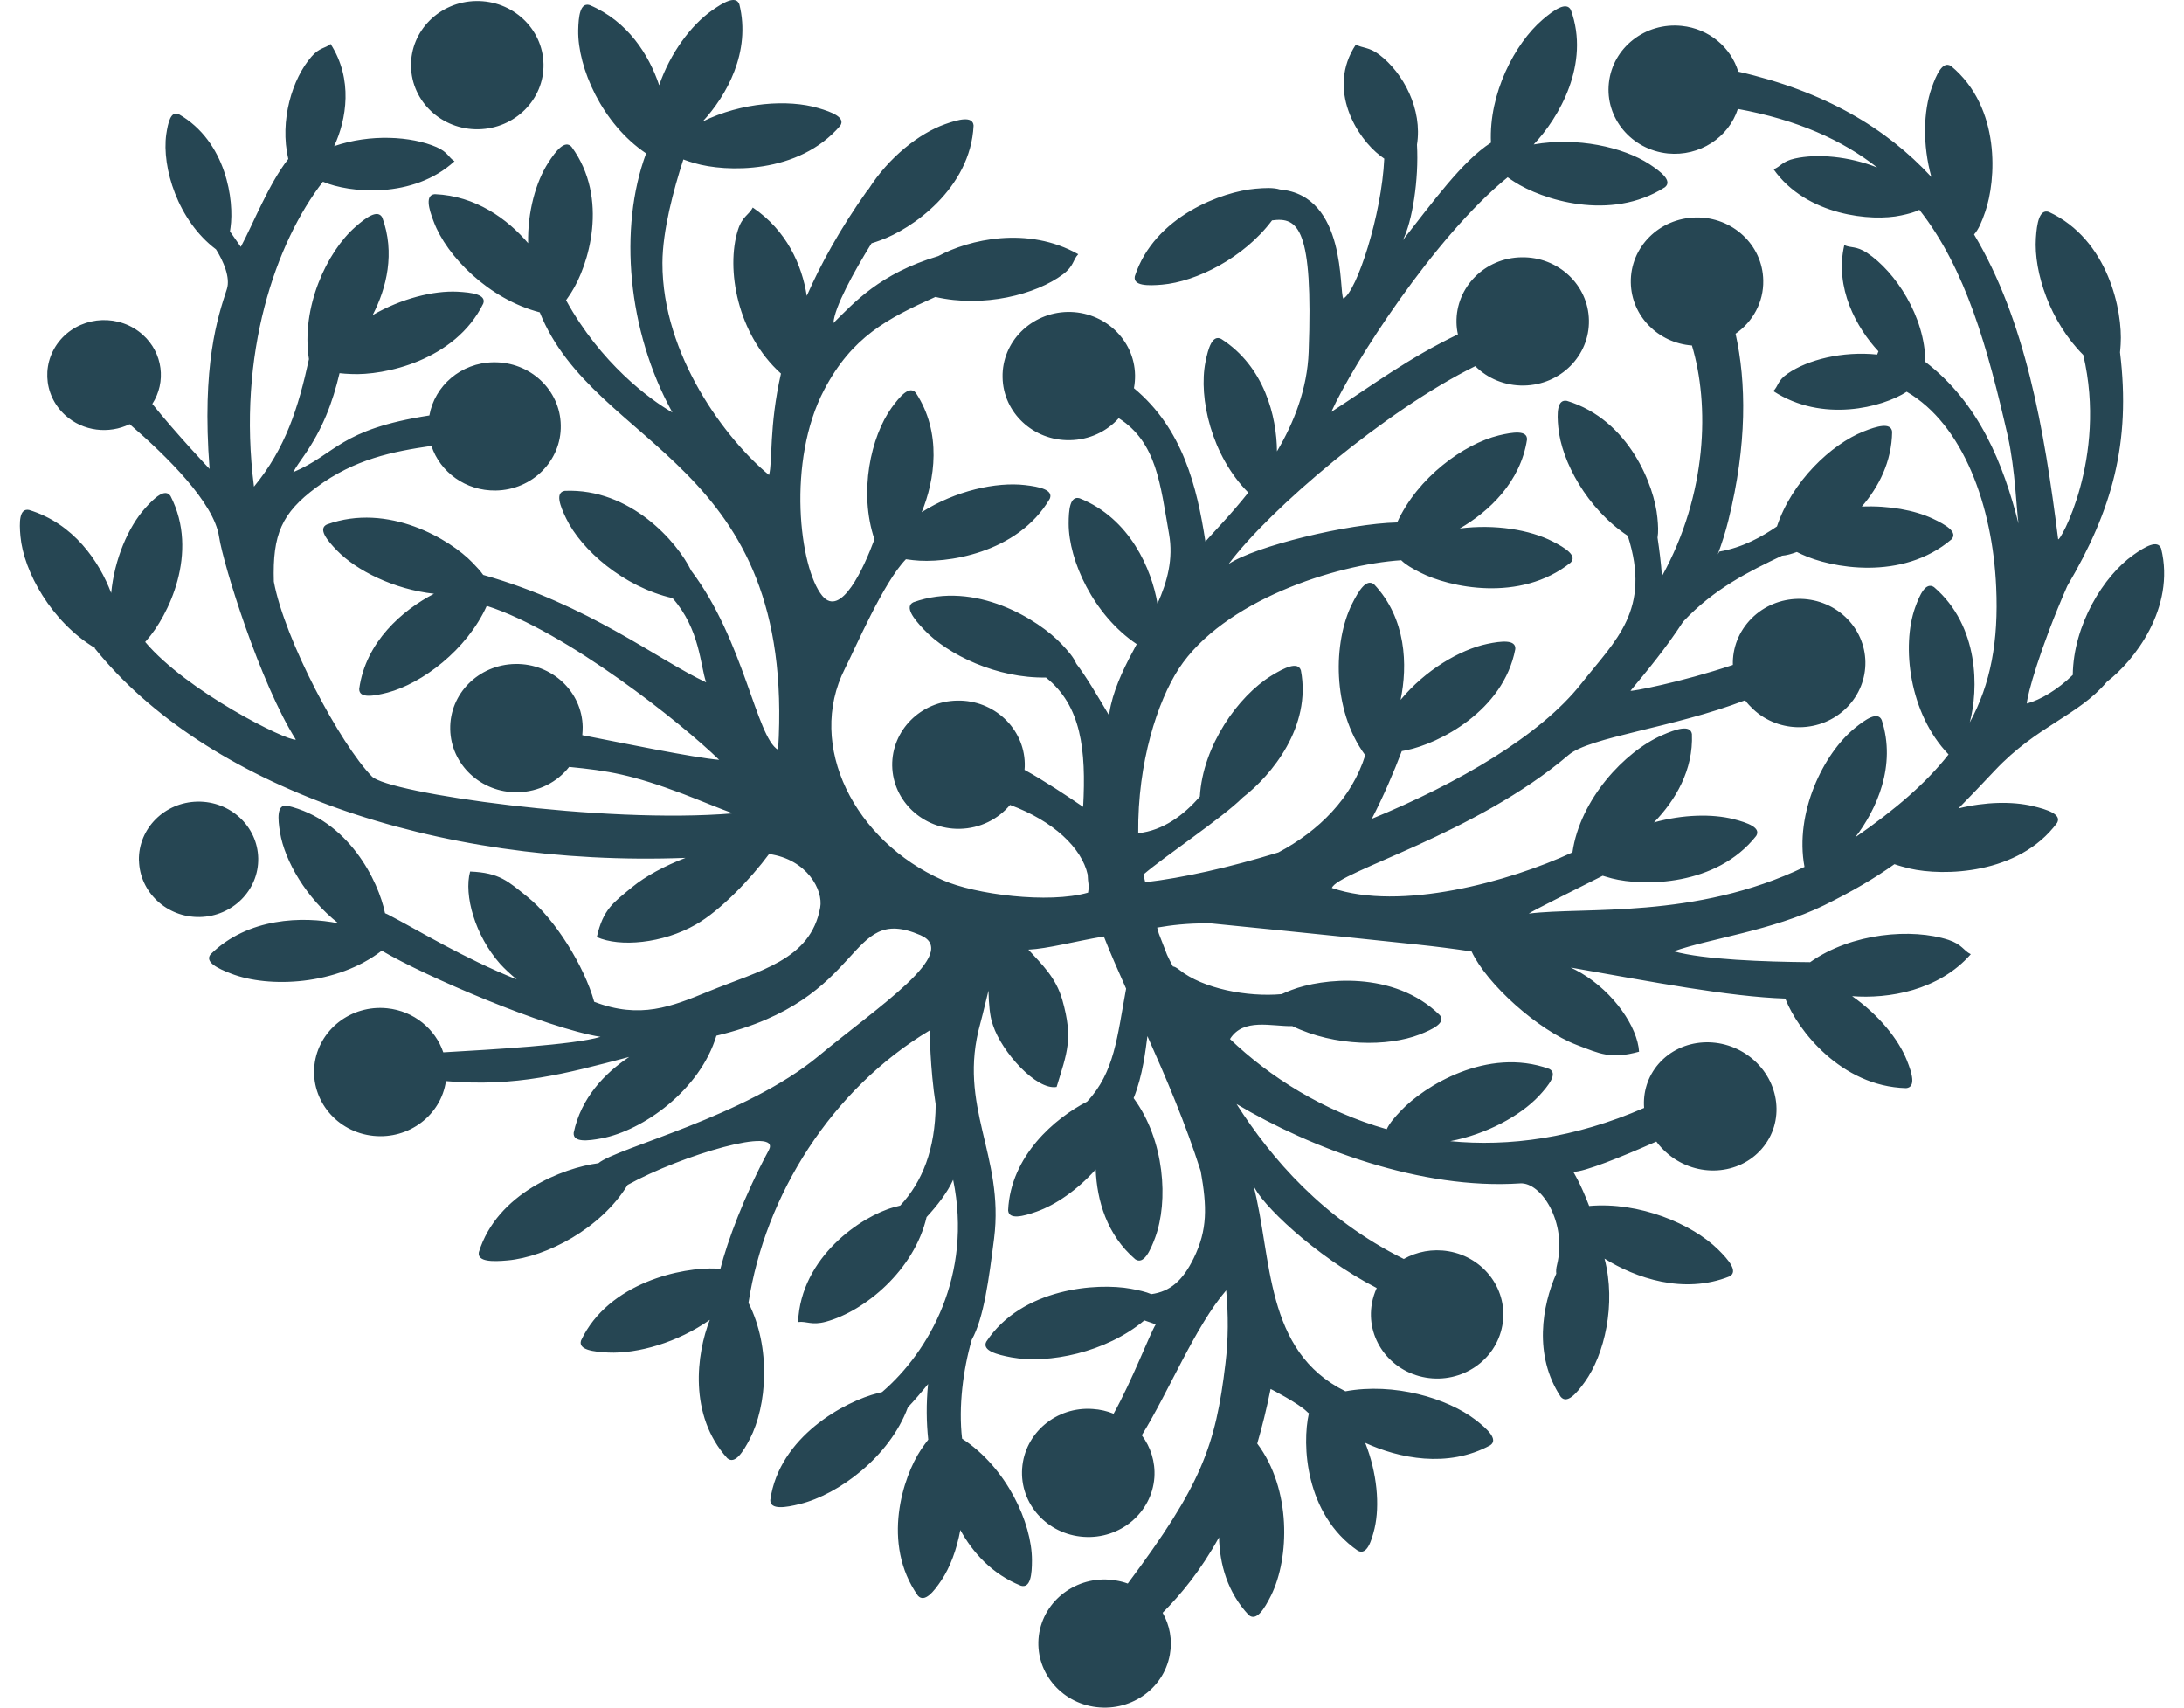 <svg width="55" height="43" viewBox="0 0 55 43" fill="none" xmlns="http://www.w3.org/2000/svg">
<path d="M2.399 16.322C1.297 15.663 0.595 14.395 0.515 13.502C0.483 13.152 0.483 12.794 0.731 12.841C1.856 13.184 2.497 14.133 2.8 14.934C2.882 14.076 3.231 13.272 3.652 12.8C3.891 12.532 4.159 12.286 4.295 12.492C5.029 13.922 4.229 15.519 3.694 16.122L3.656 16.165C4.704 17.409 7.208 18.658 7.451 18.626C6.551 17.203 5.625 14.223 5.518 13.52C5.392 12.658 4.197 11.484 3.265 10.681C2.744 10.935 2.094 10.864 1.645 10.458C1.068 9.936 1.036 9.062 1.573 8.501C2.112 7.942 3.017 7.91 3.596 8.43C4.105 8.887 4.191 9.621 3.836 10.171C4.432 10.915 5.278 11.809 5.278 11.809C5.075 9.186 5.486 7.975 5.713 7.28C5.807 6.991 5.625 6.573 5.44 6.28C4.478 5.557 4.069 4.214 4.187 3.381C4.231 3.086 4.301 2.788 4.498 2.873C5.709 3.564 5.901 5.065 5.805 5.732L5.791 5.827L6.064 6.217C6.372 5.646 6.765 4.631 7.26 4.003C7.034 3.033 7.363 1.977 7.844 1.426C8.046 1.193 8.189 1.221 8.325 1.107C8.896 1.993 8.728 3.009 8.415 3.68C9.321 3.367 10.357 3.428 10.993 3.704C11.286 3.832 11.292 3.966 11.446 4.06C10.404 5.017 8.8 4.862 8.132 4.576C6.95 6.098 5.965 8.908 6.396 12.254C7.192 11.287 7.513 10.271 7.78 9.044C7.577 7.743 8.229 6.343 8.95 5.713C9.219 5.474 9.516 5.262 9.628 5.48C9.953 6.368 9.738 7.25 9.385 7.934C10.105 7.518 10.913 7.315 11.522 7.345C11.885 7.365 12.252 7.414 12.17 7.644C11.46 9.088 9.664 9.46 8.844 9.418C8.738 9.415 8.64 9.407 8.551 9.397C8.375 10.141 8.128 10.799 7.651 11.482C7.561 11.614 7.459 11.748 7.385 11.89C8.485 11.421 8.541 10.815 10.813 10.462C10.945 9.712 11.61 9.135 12.424 9.123C13.348 9.107 14.108 9.816 14.122 10.71C14.14 11.602 13.405 12.337 12.485 12.352C11.729 12.364 11.083 11.89 10.865 11.228C9.894 11.37 8.926 11.559 7.968 12.272C7.092 12.92 6.861 13.457 6.896 14.645C7.168 16.108 8.567 18.737 9.367 19.554C9.776 19.971 15.201 20.757 18.458 20.481C18.148 20.373 17.654 20.164 17.195 19.989C15.91 19.506 15.319 19.408 14.333 19.312C14.036 19.692 13.567 19.94 13.034 19.95C12.114 19.965 11.354 19.254 11.338 18.362C11.32 17.47 12.052 16.736 12.976 16.72C13.9 16.704 14.658 17.415 14.674 18.305C14.675 18.378 14.669 18.445 14.664 18.512C15.672 18.709 17.47 19.081 18.111 19.134C17.179 18.221 14.253 15.893 12.258 15.257C11.755 16.37 10.626 17.212 9.758 17.441C9.407 17.531 9.042 17.593 9.046 17.348C9.207 16.163 10.137 15.363 10.929 14.952C9.923 14.84 8.978 14.371 8.481 13.857C8.231 13.599 8.006 13.316 8.231 13.207C9.778 12.646 11.338 13.585 11.897 14.166C12.005 14.276 12.1 14.379 12.168 14.477C14.82 15.224 16.566 16.616 17.783 17.183C17.634 16.759 17.628 15.844 16.937 15.062C15.702 14.78 14.639 13.847 14.257 13.054C14.102 12.735 13.976 12.398 14.225 12.36C15.874 12.29 17.059 13.65 17.406 14.369C18.739 16.131 19.044 18.561 19.595 18.882C20.05 11.569 14.984 11.335 13.593 7.865C12.308 7.532 11.246 6.451 10.923 5.583C10.794 5.252 10.702 4.905 10.953 4.889C11.981 4.933 12.777 5.512 13.3 6.124C13.284 5.336 13.493 4.584 13.806 4.098C13.998 3.799 14.223 3.515 14.391 3.694C15.351 4.996 14.818 6.695 14.385 7.369C14.339 7.438 14.297 7.503 14.255 7.56C15.125 9.143 16.355 10.055 16.933 10.387C15.8 8.335 15.574 5.746 16.271 3.862C15.159 3.115 14.547 1.703 14.561 0.764C14.569 0.414 14.607 0.055 14.85 0.128C15.812 0.536 16.343 1.38 16.6 2.146C16.879 1.335 17.404 0.634 17.923 0.268C18.218 0.059 18.532 -0.124 18.619 0.108C18.917 1.31 18.298 2.408 17.695 3.06C18.673 2.574 19.854 2.497 20.607 2.721C20.954 2.822 21.297 2.958 21.161 3.164C20.108 4.397 18.274 4.338 17.49 4.108C17.388 4.078 17.294 4.049 17.209 4.015C16.959 4.787 16.686 5.809 16.682 6.618C16.676 8.95 18.288 11.075 19.366 11.961C19.461 11.634 19.362 10.75 19.667 9.407C18.565 8.418 18.276 6.768 18.583 5.793C18.691 5.445 18.863 5.413 18.957 5.226C19.811 5.803 20.196 6.672 20.317 7.451C20.665 6.656 21.153 5.768 21.836 4.803C21.848 4.785 21.862 4.773 21.876 4.759C22.379 3.964 23.149 3.357 23.799 3.127C24.14 3.005 24.498 2.914 24.518 3.161C24.442 4.757 22.943 5.778 22.171 6.051C22.093 6.081 22.019 6.104 21.948 6.126C21.497 6.853 21.012 7.739 20.988 8.135C21.507 7.623 22.153 6.89 23.628 6.449C24.4 6.03 25.881 5.683 27.154 6.402C27.014 6.544 27.052 6.693 26.772 6.906C26.088 7.42 24.765 7.755 23.556 7.477C22.337 8.024 21.457 8.485 20.758 9.81C19.807 11.614 20.132 14.302 20.707 15.003C21.177 15.572 21.756 14.3 22.021 13.581C21.622 12.392 21.928 10.996 22.456 10.263C22.666 9.976 22.903 9.7 23.063 9.891C23.727 10.899 23.542 12.091 23.211 12.898C24.057 12.358 25.09 12.13 25.813 12.215C26.174 12.256 26.533 12.333 26.437 12.559C25.623 13.948 23.805 14.2 22.993 14.105C22.931 14.097 22.87 14.089 22.814 14.082C22.245 14.668 21.544 16.314 21.277 16.838C20.295 18.776 21.523 21.182 23.741 22.163C24.556 22.523 26.405 22.764 27.401 22.478C27.411 22.421 27.417 22.364 27.417 22.307C27.403 22.206 27.393 22.114 27.391 22.023C27.243 21.352 26.527 20.672 25.436 20.269C25.138 20.627 24.683 20.861 24.168 20.871C23.247 20.887 22.486 20.174 22.468 19.284C22.454 18.392 23.187 17.655 24.109 17.642C25.028 17.624 25.789 18.337 25.807 19.227C25.807 19.282 25.807 19.335 25.801 19.386C26.299 19.66 26.872 20.042 27.277 20.318C27.355 18.878 27.231 17.772 26.341 17.061C25.116 17.084 23.873 16.496 23.264 15.85C23.007 15.578 22.774 15.279 23.001 15.166C24.561 14.603 26.16 15.608 26.735 16.22C26.906 16.401 27.04 16.557 27.104 16.712C27.343 17.021 27.64 17.524 27.918 17.994L27.94 17.935C27.95 17.87 27.962 17.811 27.974 17.758C28.097 17.224 28.355 16.72 28.626 16.22C27.531 15.483 26.914 14.111 26.912 13.189C26.912 12.837 26.944 12.48 27.187 12.547C28.459 13.057 29.001 14.332 29.149 15.202C29.398 14.645 29.552 14.072 29.44 13.445C29.219 12.201 29.133 11.142 28.173 10.531C27.874 10.864 27.437 11.076 26.944 11.084C26.022 11.102 25.262 10.391 25.248 9.499C25.23 8.609 25.966 7.873 26.886 7.855C27.808 7.841 28.568 8.552 28.584 9.444C28.586 9.556 28.576 9.667 28.556 9.775C29.789 10.799 30.143 12.26 30.356 13.636C30.588 13.371 31.005 12.949 31.436 12.404C30.51 11.476 30.177 10.019 30.358 9.113C30.426 8.767 30.53 8.422 30.753 8.534C31.843 9.231 32.152 10.488 32.158 11.366C32.587 10.641 32.922 9.791 32.956 8.863C33.072 5.738 32.691 5.459 32.034 5.549C31.324 6.496 30.127 7.093 29.263 7.168C28.902 7.199 28.532 7.199 28.578 6.957C29.077 5.433 30.797 4.822 31.615 4.752C31.863 4.73 32.07 4.722 32.23 4.771C33.932 4.921 33.712 7.369 33.83 7.518C34.167 7.339 34.796 5.411 34.86 3.995L34.762 3.923C34.179 3.483 33.397 2.249 34.145 1.122C34.315 1.217 34.473 1.18 34.732 1.374C35.342 1.835 35.827 2.755 35.684 3.643C35.734 4.517 35.566 5.585 35.327 6.049C36.077 5.096 36.825 4.056 37.547 3.592C37.49 2.361 38.144 1.097 38.848 0.494C39.134 0.25 39.447 0.03 39.559 0.25C40.054 1.607 39.258 2.97 38.623 3.637C39.716 3.444 40.876 3.704 41.534 4.131C41.834 4.328 42.121 4.555 41.929 4.714C40.551 5.594 38.816 5.019 38.136 4.578C38.076 4.539 38.02 4.502 37.968 4.464C36.121 5.961 34.059 9.184 33.527 10.372C34.57 9.694 35.468 9.019 36.715 8.42C36.693 8.324 36.681 8.225 36.679 8.121C36.663 7.229 37.394 6.492 38.318 6.479C39.239 6.463 39.998 7.172 40.014 8.064C40.032 8.956 39.301 9.692 38.377 9.708C37.897 9.716 37.46 9.529 37.152 9.22C34.907 10.324 31.974 12.817 30.941 14.202C31.611 13.751 33.946 13.185 35.185 13.156C35.698 12.026 36.859 11.181 37.745 10.964C38.098 10.88 38.465 10.825 38.455 11.069C38.29 12.138 37.501 12.88 36.761 13.308C37.643 13.193 38.529 13.341 39.098 13.633C39.419 13.796 39.728 13.993 39.553 14.168C38.28 15.184 36.49 14.788 35.764 14.416C35.562 14.314 35.398 14.219 35.287 14.107C33.638 14.213 30.803 15.125 29.682 16.844C29.157 17.655 28.646 19.188 28.664 20.981C29.293 20.914 29.815 20.523 30.216 20.058C30.292 18.77 31.184 17.527 32.018 17.014C32.34 16.817 32.685 16.645 32.761 16.882C33.03 18.296 32.028 19.518 31.294 20.084C30.787 20.593 29.331 21.56 28.796 22.021L28.84 22.216C29.781 22.108 30.953 21.846 32.192 21.466C33.218 20.922 34.044 20.093 34.381 19.018C33.531 17.868 33.579 16.151 34.047 15.212C34.213 14.879 34.409 14.556 34.606 14.717C35.414 15.574 35.454 16.754 35.271 17.624C35.887 16.878 36.761 16.36 37.454 16.214C37.811 16.139 38.178 16.1 38.16 16.344C37.861 17.913 36.224 18.725 35.424 18.89L35.301 18.914C35.115 19.412 34.822 20.093 34.546 20.619C36.731 19.721 38.788 18.526 39.82 17.216C40.692 16.112 41.59 15.363 40.993 13.493C39.968 12.813 39.321 11.614 39.242 10.756C39.208 10.405 39.21 10.047 39.461 10.094C41.035 10.574 41.664 12.242 41.738 13.034C41.758 13.229 41.766 13.396 41.742 13.538C41.786 13.835 41.831 14.18 41.853 14.509C42.999 12.437 43.055 10.187 42.608 8.7C41.758 8.637 41.085 7.959 41.069 7.119C41.051 6.226 41.784 5.492 42.709 5.476C43.631 5.46 44.39 6.171 44.404 7.061C44.416 7.613 44.138 8.105 43.707 8.404C43.977 9.623 44.002 11.191 43.526 13.103C43.452 13.402 43.36 13.688 43.258 13.961L43.3 13.889C43.883 13.788 44.362 13.522 44.749 13.256C45.126 12.122 46.116 11.187 46.932 10.864C47.267 10.73 47.622 10.628 47.65 10.872C47.64 11.626 47.313 12.262 46.886 12.756C47.566 12.727 48.215 12.847 48.67 13.059C48.999 13.213 49.312 13.398 49.145 13.581C47.907 14.639 46.104 14.304 45.369 13.957L45.25 13.9C45.112 13.95 44.99 13.985 44.878 13.993C44.058 14.383 43.166 14.822 42.388 15.653C41.955 16.318 41.48 16.892 41.063 17.392C41.033 17.427 42.324 17.185 43.639 16.744C43.627 16.322 43.783 15.901 44.11 15.572C44.749 14.932 45.806 14.914 46.469 15.533C47.131 16.153 47.147 17.175 46.507 17.819C45.868 18.461 44.811 18.479 44.15 17.858C44.074 17.787 44.008 17.715 43.947 17.634C42.117 18.335 40.036 18.555 39.501 19.012C37.154 21.013 33.686 21.95 33.541 22.36C35.261 22.953 38.004 22.206 39.599 21.464C39.792 20.125 40.914 18.926 41.855 18.514C42.201 18.362 42.566 18.238 42.608 18.483C42.646 19.39 42.193 20.154 41.652 20.71C42.38 20.507 43.12 20.491 43.657 20.627C44.012 20.718 44.356 20.842 44.226 21.05C43.222 22.32 41.388 22.322 40.594 22.12C40.509 22.098 40.433 22.074 40.361 22.053C39.657 22.409 38.599 22.931 38.499 23.006C39.892 22.828 42.681 23.159 45.443 21.83C45.188 20.465 45.922 18.977 46.704 18.339C46.983 18.11 47.285 17.906 47.387 18.13C47.762 19.278 47.259 20.387 46.722 21.084C47.736 20.383 48.51 19.713 49.071 18.998C48.069 17.959 47.889 16.261 48.227 15.304C48.346 14.972 48.496 14.647 48.704 14.784C49.853 15.769 49.825 17.368 49.605 18.191C50.132 17.224 50.332 16.141 50.27 14.786C50.18 12.742 49.442 10.694 48.017 9.865C47.407 10.259 45.892 10.655 44.657 9.848C44.787 9.724 44.759 9.584 45.02 9.407C45.525 9.058 46.397 8.838 47.273 8.928C47.283 8.901 47.293 8.873 47.305 8.847C46.754 8.259 46.195 7.248 46.445 6.173C46.618 6.252 46.74 6.187 47.019 6.368C47.732 6.843 48.48 7.971 48.486 9.113C49.841 10.151 50.45 11.679 50.833 13.188C50.785 12.892 50.753 11.825 50.561 10.974C50.056 8.769 49.51 6.778 48.336 5.283C48.215 5.346 48.059 5.386 47.874 5.425C47.145 5.585 45.489 5.435 44.665 4.263C44.842 4.196 44.878 4.062 45.202 3.991C45.766 3.867 46.556 3.934 47.275 4.218C46.395 3.527 45.263 3.017 43.765 2.743C43.532 3.462 42.803 3.944 41.999 3.864C41.083 3.767 40.419 2.973 40.517 2.087C40.612 1.201 41.434 0.557 42.35 0.652C43.041 0.723 43.589 1.193 43.775 1.804C45.95 2.298 47.506 3.229 48.638 4.456C48.414 3.649 48.436 2.804 48.644 2.217C48.767 1.869 48.923 1.526 49.133 1.662C50.4 2.71 50.268 4.549 49.993 5.336C49.909 5.579 49.829 5.776 49.713 5.904C51.002 8.064 51.479 10.783 51.83 13.575C51.848 13.705 53.077 11.537 52.463 8.938C51.625 8.101 51.214 6.855 51.27 5.996C51.294 5.628 51.355 5.258 51.595 5.336C53.099 6.032 53.459 7.841 53.405 8.67C53.399 8.743 53.397 8.81 53.389 8.873C53.666 11.159 53.191 12.839 52.06 14.757C51.365 16.344 51.05 17.508 51.042 17.716C51.377 17.628 51.814 17.372 52.199 16.996C52.213 15.738 52.976 14.501 53.726 13.973C54.019 13.764 54.337 13.581 54.424 13.812C54.795 15.314 53.728 16.659 53.059 17.167C52.335 18.028 51.306 18.266 50.236 19.402C49.905 19.755 49.602 20.07 49.32 20.357C49.995 20.19 50.677 20.176 51.19 20.298C51.559 20.385 51.926 20.505 51.804 20.721C50.835 22.033 48.931 22.064 48.097 21.872C47.951 21.836 47.82 21.801 47.708 21.761C47.205 22.12 46.644 22.448 45.936 22.797C44.633 23.433 43.045 23.636 42.151 23.955C42.907 24.166 44.432 24.219 45.585 24.229C46.638 23.484 48.159 23.37 49.069 23.667C49.418 23.784 49.442 23.935 49.631 24.028C48.823 24.951 47.548 25.156 46.642 25.085C47.307 25.55 47.81 26.166 48.023 26.704C48.155 27.033 48.253 27.377 48.003 27.401C46.351 27.358 45.269 25.92 44.974 25.182L44.96 25.146C43.541 25.099 41.616 24.727 39.555 24.364C39.65 24.41 39.738 24.453 39.818 24.502C40.646 24.991 41.241 25.869 41.277 26.483C40.558 26.68 40.285 26.532 39.706 26.312C38.733 25.94 37.442 24.782 37.059 23.959C36.602 23.89 36.147 23.833 35.694 23.785C33.644 23.565 30.444 23.246 30.432 23.246C29.839 23.256 29.526 23.293 29.141 23.358L29.163 23.441L29.185 23.514L29.39 24.043C29.436 24.142 29.484 24.24 29.538 24.337C29.576 24.339 29.628 24.366 29.7 24.422C30.286 24.894 31.414 25.113 32.276 25.034C32.349 25 32.431 24.965 32.521 24.931C33.281 24.636 35.101 24.422 36.26 25.564C36.414 25.755 36.087 25.918 35.75 26.05C34.951 26.359 33.62 26.357 32.545 25.839C32.018 25.849 31.31 25.627 30.975 26.164C31.968 27.113 33.317 27.978 34.922 28.435C34.991 28.287 35.117 28.139 35.279 27.97C35.857 27.358 37.452 26.351 39.014 26.916C39.24 27.029 39.006 27.328 38.751 27.602C38.282 28.098 37.44 28.559 36.522 28.736C38.002 28.88 39.647 28.663 41.404 27.899C41.373 27.509 41.492 27.109 41.764 26.794C42.342 26.125 43.394 26.06 44.112 26.647C44.831 27.235 44.95 28.256 44.37 28.925C43.795 29.595 42.743 29.662 42.023 29.073C41.903 28.974 41.798 28.866 41.712 28.746C40.824 29.138 39.898 29.512 39.619 29.508C39.619 29.508 39.792 29.772 40.02 30.368C41.281 30.256 42.614 30.819 43.268 31.465C43.535 31.729 43.781 32.019 43.556 32.141C42.4 32.603 41.191 32.182 40.407 31.694C40.706 32.834 40.407 34.114 39.908 34.803C39.7 35.092 39.463 35.364 39.303 35.173C38.613 34.124 38.838 32.877 39.192 32.072C39.184 32.011 39.188 31.938 39.21 31.853C39.471 30.784 38.813 29.764 38.282 29.799C35.785 29.965 33.01 28.915 31.14 27.801C32.02 29.179 33.321 30.693 35.352 31.703C35.68 31.518 36.075 31.44 36.48 31.509C37.386 31.664 37.994 32.503 37.833 33.379C37.673 34.259 36.809 34.844 35.903 34.689C34.993 34.533 34.389 33.694 34.55 32.816C34.574 32.68 34.616 32.554 34.67 32.434C33.11 31.633 31.717 30.28 31.563 29.839C32.044 31.67 31.831 34.023 33.882 35.035C35.101 34.811 36.446 35.205 37.162 35.756C37.458 35.986 37.737 36.246 37.532 36.392C36.456 36.981 35.221 36.719 34.381 36.333C34.682 37.095 34.75 37.908 34.616 38.487C34.534 38.83 34.417 39.169 34.195 39.05C32.862 38.129 32.785 36.37 32.962 35.589C32.944 35.577 32.928 35.563 32.914 35.549C32.701 35.335 31.998 34.976 31.998 34.976C31.898 35.471 31.785 35.927 31.661 36.351C32.525 37.499 32.477 39.233 32.008 40.179C31.841 40.511 31.645 40.834 31.448 40.671C30.909 40.098 30.715 39.383 30.699 38.712C30.236 39.551 29.736 40.153 29.279 40.612C29.456 40.923 29.528 41.291 29.46 41.667C29.302 42.546 28.438 43.13 27.527 42.975C26.621 42.821 26.016 41.983 26.174 41.104C26.335 40.228 27.199 39.641 28.105 39.799C28.209 39.816 28.309 39.842 28.401 39.876C30.246 37.406 30.613 36.423 30.861 34.332C30.935 33.724 30.935 33.109 30.879 32.493C30.101 33.395 29.434 35.045 28.754 36.142C28.977 36.439 29.097 36.809 29.071 37.203C29.007 38.093 28.209 38.765 27.289 38.7C26.369 38.637 25.677 37.867 25.741 36.975C25.805 36.085 26.601 35.413 27.519 35.48C27.706 35.492 27.882 35.533 28.044 35.6C28.522 34.74 28.943 33.617 29.105 33.35C29.105 33.35 28.983 33.304 28.818 33.249C27.852 34.061 26.403 34.35 25.475 34.181C25.1 34.112 24.727 34.009 24.837 33.787C25.735 32.426 27.634 32.298 28.477 32.452C28.682 32.491 28.854 32.527 28.993 32.588C29.47 32.523 29.785 32.247 30.061 31.684C30.412 30.967 30.398 30.386 30.238 29.492C29.857 28.293 29.364 27.141 28.896 26.091C28.85 26.43 28.782 27.078 28.548 27.653C29.334 28.714 29.428 30.254 29.091 31.164C28.963 31.511 28.8 31.851 28.59 31.711C27.872 31.095 27.624 30.227 27.593 29.449C27.138 29.959 26.589 30.339 26.104 30.51C25.763 30.632 25.404 30.721 25.388 30.477C25.451 29.1 26.575 28.151 27.377 27.74C28.069 27.001 28.133 26.111 28.359 24.896C28.149 24.424 27.954 23.982 27.798 23.581C27.03 23.711 26.393 23.888 25.898 23.913C26.238 24.288 26.587 24.607 26.752 25.176C27.032 26.162 26.872 26.505 26.609 27.371C26.098 27.46 25.23 26.491 25.008 25.82L24.997 25.784L24.985 25.749C24.933 25.595 24.899 25.292 24.893 24.945C24.829 25.193 24.771 25.463 24.687 25.772C24.101 27.869 25.3 29.087 25.034 31.189C24.905 32.198 24.777 33.19 24.472 33.736C24.254 34.49 24.134 35.421 24.228 36.227C25.352 36.955 25.988 38.351 25.988 39.289C25.988 39.643 25.954 39.998 25.711 39.931C24.988 39.641 24.496 39.098 24.184 38.527C24.093 39.021 23.927 39.466 23.709 39.791C23.514 40.084 23.284 40.366 23.117 40.183C22.183 38.865 22.746 37.174 23.191 36.508C23.255 36.412 23.318 36.327 23.376 36.252C23.33 35.827 23.322 35.348 23.372 34.852C23.191 35.075 23.019 35.274 22.863 35.439C22.404 36.681 21.122 37.631 20.146 37.873C19.777 37.965 19.396 38.025 19.398 37.774C19.619 36.177 21.283 35.283 22.115 35.079L22.215 35.053C23.398 34.035 24.496 32.107 24.003 29.709C23.859 30.03 23.598 30.363 23.334 30.648C23.027 31.975 21.786 33.015 20.798 33.283C20.435 33.381 20.315 33.263 20.098 33.291C20.166 31.652 21.698 30.62 22.516 30.398L22.67 30.358C23.231 29.756 23.552 28.945 23.564 27.816C23.418 26.889 23.414 25.946 23.414 25.946C20.94 27.428 19.266 30.095 18.849 32.808C19.423 33.938 19.314 35.402 18.883 36.236C18.711 36.565 18.508 36.884 18.316 36.721C17.332 35.638 17.542 34.082 17.875 33.236C17.067 33.806 16.059 34.092 15.319 34.059C14.94 34.041 14.555 33.99 14.633 33.755C15.327 32.288 17.189 31.904 18.043 31.944L18.142 31.948C18.32 31.251 18.733 30.13 19.36 28.964C19.695 28.344 17.171 29.082 15.806 29.837C15.131 30.941 13.757 31.652 12.783 31.739C12.402 31.774 12.015 31.774 12.059 31.532C12.517 30.047 14.182 29.407 15.069 29.291C15.536 28.901 18.779 28.118 20.613 26.593C22.095 25.359 24.202 23.992 23.181 23.549C21.287 22.73 21.878 25.168 18.041 26.08C17.626 27.458 16.185 28.47 15.151 28.665C14.792 28.734 14.427 28.769 14.447 28.525C14.629 27.655 15.221 27.029 15.846 26.615C14.225 27.043 12.988 27.377 11.23 27.224C11.105 28.082 10.299 28.695 9.403 28.602C8.487 28.508 7.824 27.712 7.918 26.826C8.014 25.94 8.834 25.296 9.75 25.39C10.424 25.459 10.965 25.912 11.163 26.499C12.36 26.43 14.453 26.312 15.123 26.109C13.739 25.885 10.72 24.593 9.614 23.939C8.489 24.813 6.769 24.888 5.817 24.516C5.478 24.386 5.149 24.223 5.304 24.03C6.246 23.102 7.627 23.071 8.519 23.25C7.709 22.612 7.17 21.677 7.052 20.962C6.994 20.613 6.97 20.257 7.222 20.286C8.782 20.647 9.534 22.191 9.696 22.996C9.716 23.004 9.738 23.014 9.762 23.025C10.52 23.417 11.683 24.134 13.014 24.664C12.853 24.532 12.709 24.398 12.593 24.27C11.963 23.557 11.677 22.543 11.839 21.946C12.585 21.976 12.797 22.196 13.278 22.58C13.978 23.14 14.716 24.333 14.964 25.227C16.125 25.67 16.907 25.349 17.845 24.965C19.122 24.441 20.415 24.177 20.655 22.854C20.736 22.417 20.327 21.641 19.368 21.505C18.907 22.129 18.142 22.929 17.524 23.281C16.688 23.76 15.608 23.856 15.03 23.596C15.189 22.892 15.449 22.728 15.924 22.336C16.257 22.062 16.742 21.802 17.264 21.602C10.907 21.842 5.155 19.77 2.385 16.324M3.498 21.665C3.484 20.861 4.145 20.2 4.975 20.186C5.805 20.172 6.487 20.812 6.503 21.613C6.517 22.415 5.857 23.077 5.029 23.092C4.199 23.106 3.516 22.466 3.5 21.665M10.351 1.668C10.334 0.776 11.069 0.041 11.989 0.026C12.909 0.01 13.669 0.721 13.687 1.613C13.705 2.503 12.97 3.239 12.047 3.255C11.127 3.271 10.366 2.562 10.351 1.668Z" fill="#264653"></path>
</svg>
